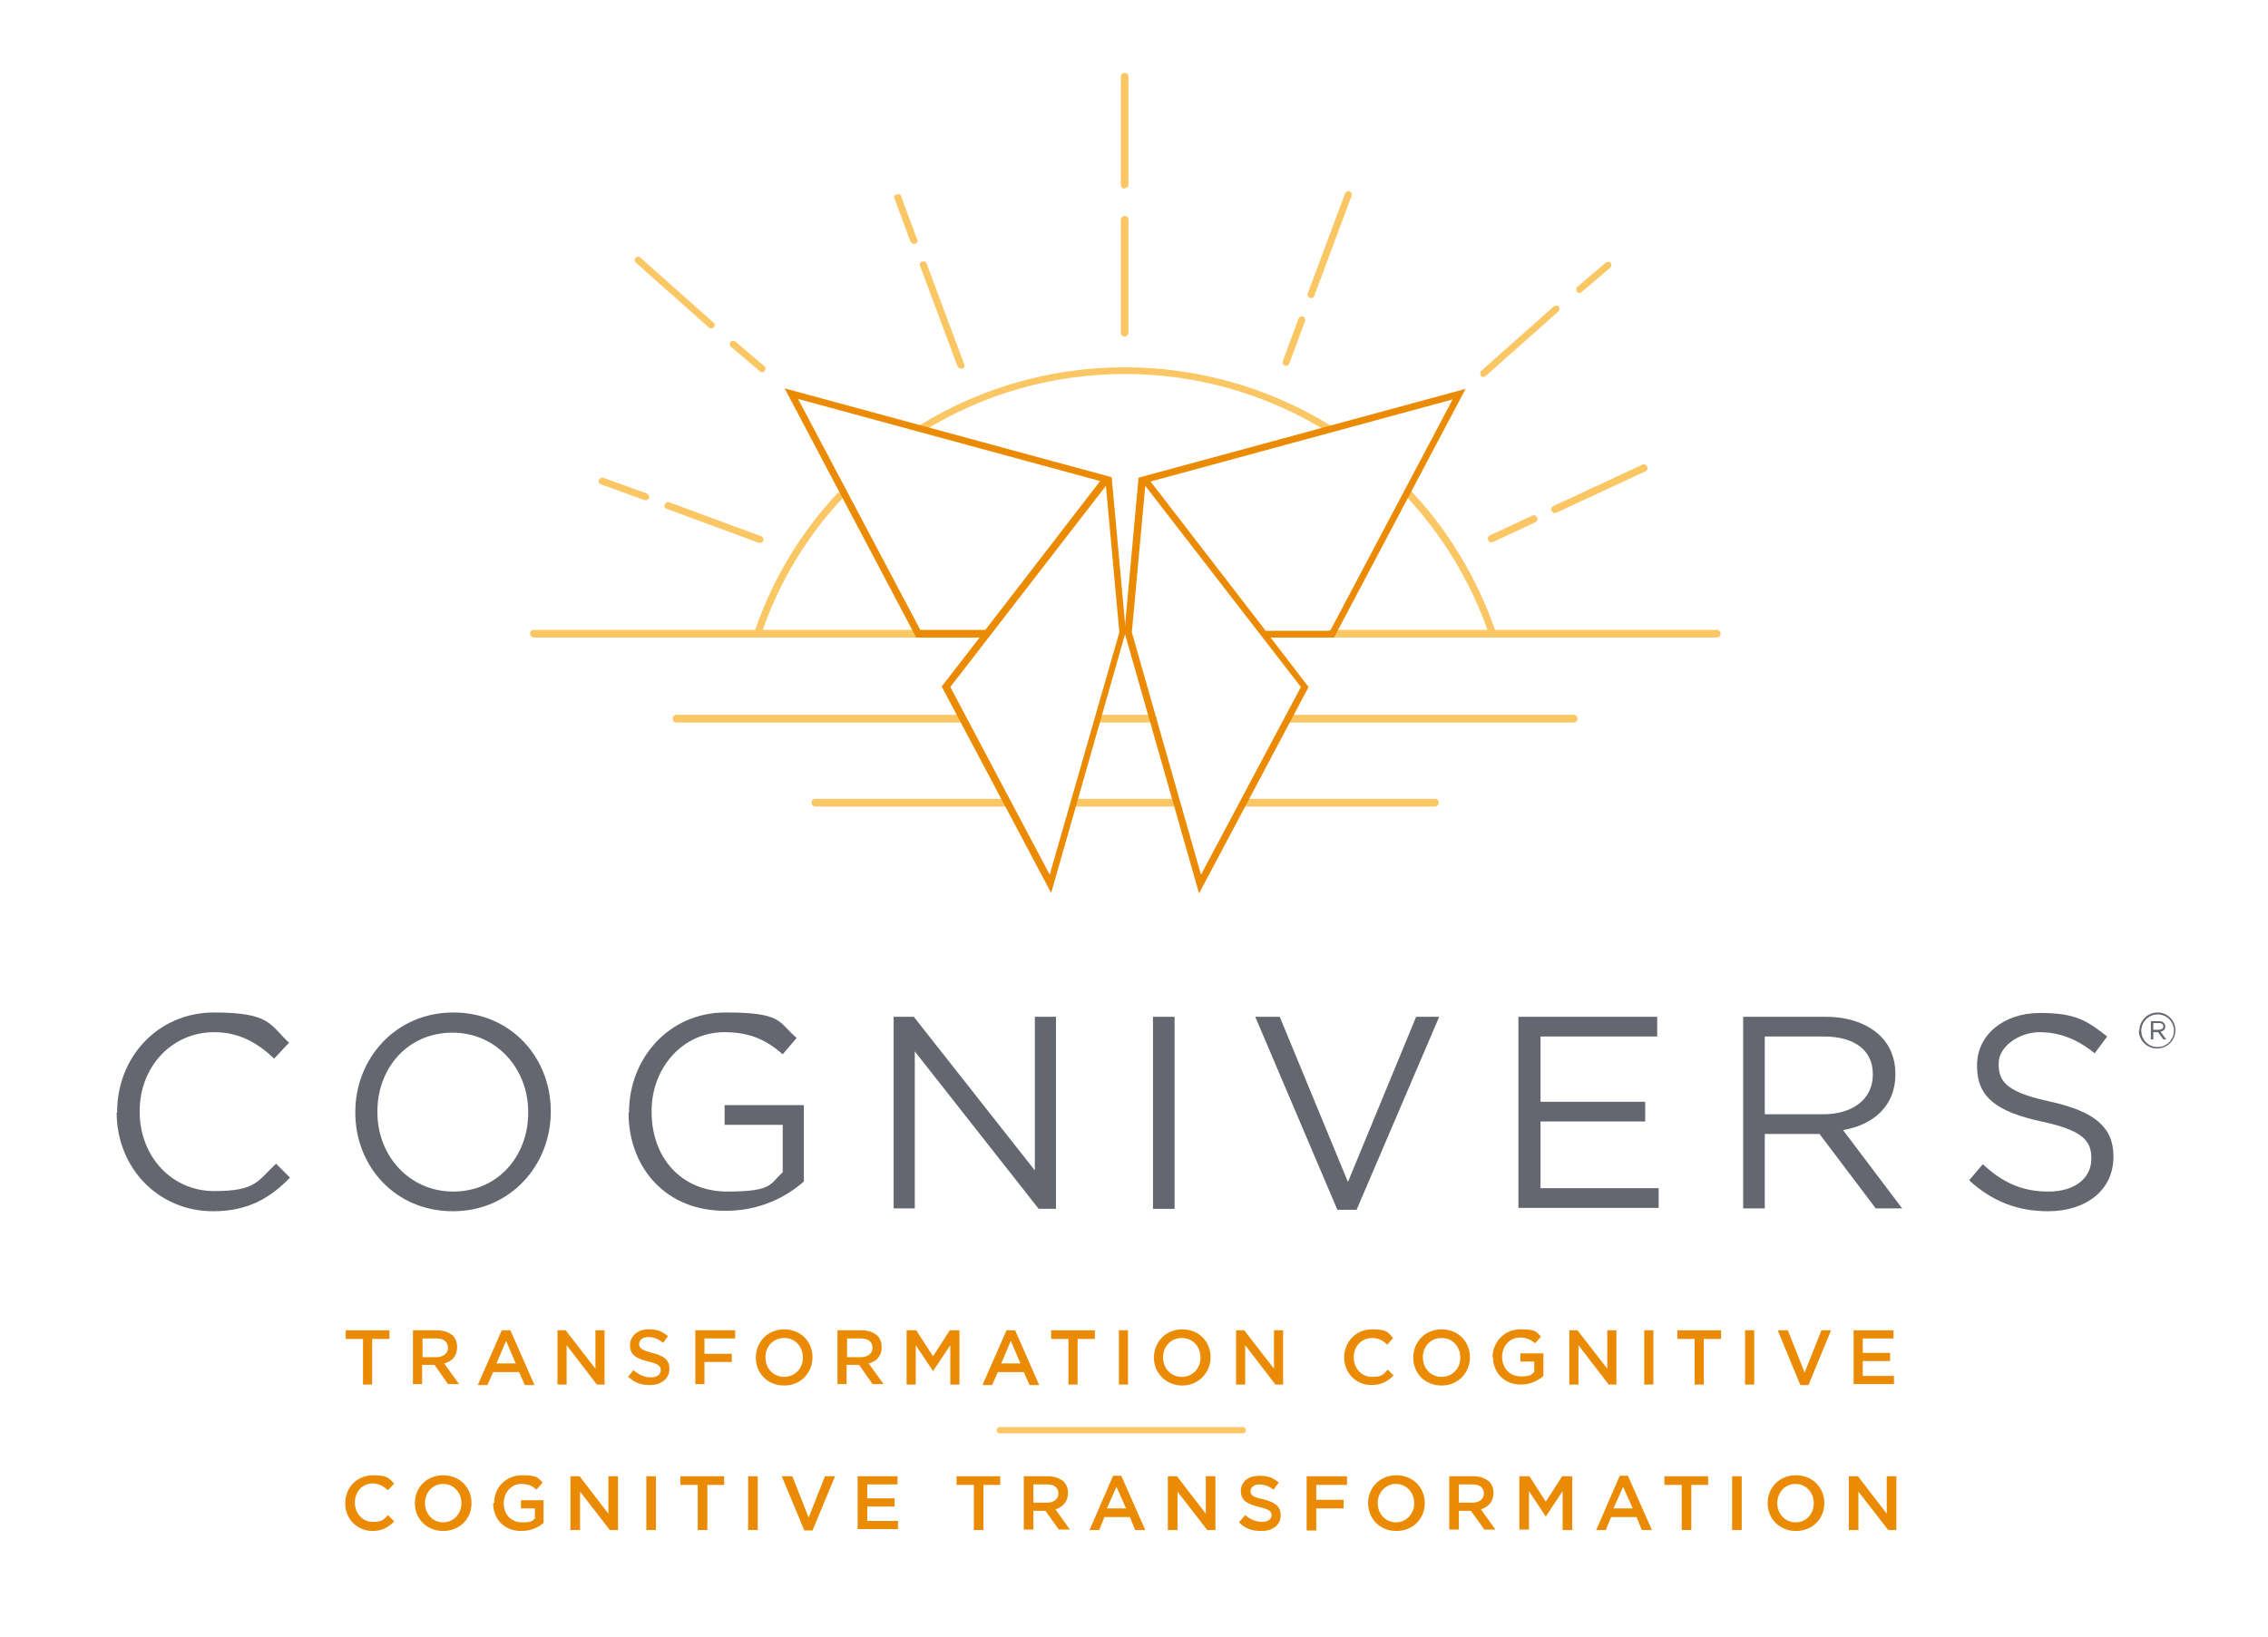 <svg xmlns="http://www.w3.org/2000/svg" xmlns:xlink="http://www.w3.org/1999/xlink" viewBox="0 0 471.7 340.9" style="fill: rgb(0, 0, 0);" width="251.575px" height="181.592px"><g><g style="fill: rgb(100, 102, 112);"><path d="M24.1,231.8v-.2c0-11.3,8.4-20.7,20.2-20.7s11.6,2.6,15.6,6.3l-3.1,3.3c-3.4-3.2-7.2-5.5-12.5-5.5-8.8,0-15.5,7.2-15.5,16.4v.2c0,9.3,6.7,16.5,15.5,16.5s9-2.1,12.9-5.7l2.9,2.9c-4.1,4.2-8.7,7-16,7-11.5,0-20.1-9.1-20.1-20.6Z" style="fill: inherit;"></path><path d="M73.7,231.8v-.2c0-11,8.3-20.7,20.4-20.7s20.3,9.5,20.3,20.5v.2c0,11-8.3,20.7-20.4,20.7s-20.3-9.5-20.3-20.5ZM109.7,231.8v-.2c0-9-6.6-16.5-15.8-16.5s-15.6,7.3-15.6,16.4v.2c0,9,6.6,16.5,15.8,16.5s15.6-7.3,15.6-16.4Z" style="fill: inherit;"></path><path d="M130.7,231.8v-.2c0-10.9,8.1-20.7,20.1-20.7s10.9,2,14.8,5.3l-2.9,3.4c-3.1-2.7-6.5-4.6-12.1-4.6-8.8,0-15.2,7.5-15.2,16.4v.2c0,9.5,6.1,16.6,15.8,16.6s8.8-1.7,11.5-4v-9.9h-12.1v-4.1h16.5v15.9c-3.7,3.3-9.3,6.1-16.1,6.1-12.6.2-20.4-9-20.4-20.4Z" style="fill: inherit;"></path><path d="M185.8,211.8h4.2l25.2,32v-32h4.4v40h-3.6l-25.8-32.8v32.7h-4.4v-39.9Z" style="fill: inherit;"></path><path d="M239.8,211.8h4.5v40h-4.5v-40Z" style="fill: inherit;"></path><path d="M261.1,211.8h5.1l14.2,34.4,14.2-34.4h4.8l-17.2,40.2h-4l-17.1-40.2Z" style="fill: inherit;"></path><path d="M315.9,211.8h28.9v4.1h-24.3v13.6h21.8v4.1h-21.8v13.9h24.6v4.1h-29.2v-39.8Z" style="fill: inherit;"></path><path d="M362.7,211.8h17.2c4.9,0,8.8,1.5,11.4,4,2,2,3.1,4.7,3.1,7.8v.2c0,6.6-4.6,10.5-10.9,11.6l12.3,16.3h-5.5l-11.7-15.5h-11.4v15.5h-4.5v-40ZM379.4,232.1c6,0,10.3-3.1,10.3-8.2v-.2c0-4.9-3.8-7.8-10.2-7.8h-12.3v16.2h12.2Z" style="fill: inherit;"></path><path d="M409.8,245.8l2.8-3.3c4.1,3.8,8.1,5.7,13.7,5.7s8.9-2.9,8.9-6.8v-.2c0-3.7-2-5.8-10.4-7.6-9.2-2-13.4-5-13.4-11.5v-.2c0-6.3,5.5-10.9,13.1-10.9s9.9,1.7,14,4.9l-2.6,3.5c-3.7-3-7.4-4.4-11.5-4.4s-8.5,2.9-8.5,6.5v.2c0,3.8,2,5.9,10.9,7.8,8.9,2,13,5.2,13,11.3v.2c0,6.9-5.7,11.3-13.6,11.3-6.3,0-11.5-2-16.3-6.3Z" style="fill: inherit;"></path></g><g style="fill: rgb(235, 139, 3);"><path d="M71.6,313.1h0c0-3.2,2.4-5.8,5.8-5.8s3.3.8,4.4,1.7l-1.3,1.4c-.9-.8-1.9-1.4-3.2-1.4-2.1,0-3.7,1.7-3.7,4h0c0,2.2,1.6,4,3.7,4s2.3-.5,3.2-1.4l1.3,1.3c-1.2,1.2-2.5,2-4.5,2-3.2,0-5.7-2.5-5.7-5.7Z" style="fill: inherit;"></path><path d="M86.1,313.1h0c0-3.2,2.4-5.8,5.9-5.8s5.9,2.6,5.9,5.8h0c0,3.2-2.4,5.8-5.9,5.8-3.5,0-5.9-2.6-5.9-5.8ZM95.8,313.1h0c0-2.2-1.6-4-3.8-4s-3.8,1.8-3.8,4h0c0,2.2,1.6,4,3.8,4,2.2,0,3.8-1.8,3.8-4Z" style="fill: inherit;"></path><path d="M102.6,313.1h0c0-3.2,2.4-5.8,5.8-5.8s3.2.5,4.3,1.5l-1.3,1.5c-.8-.8-1.7-1.2-3.2-1.2-2,0-3.6,1.8-3.6,4h0c0,2.3,1.5,4,3.8,4s2-.3,2.7-.8v-2.1h-2.9v-1.7h4.7v4.7c-1.1,1-2.7,1.7-4.7,1.7-3.5,0-5.8-2.5-5.8-5.8Z" style="fill: inherit;"></path><path d="M118.6,307.5h1.8l6,7.8v-7.8h2v11.2h-1.7l-6.2-8v8h-2v-11.2Z" style="fill: inherit;"></path><path d="M134.3,307.5h2v11.2h-2v-11.2Z" style="fill: inherit;"></path><path d="M144.9,309.3h-3.5v-1.8h9.1v1.8h-3.5v9.4h-2v-9.4Z" style="fill: inherit;"></path><path d="M155.5,307.5h2v11.2h-2v-11.2Z" style="fill: inherit;"></path><path d="M162.5,307.5h2.2l3.4,8.6,3.4-8.6h2.1l-4.7,11.3h-1.7l-4.7-11.3Z" style="fill: inherit;"></path><path d="M178.3,307.5h8.3v1.7h-6.3v2.9h5.7v1.7h-5.7v3h6.4v1.7h-8.4v-11.2Z" style="fill: inherit;"></path><path d="M202.4,309.3h-3.5v-1.8h9.1v1.8h-3.5v9.4h-2v-9.4h0Z" style="fill: inherit;"></path><path d="M213,307.5h5c1.4,0,2.5.5,3.2,1.1.6.6.9,1.4.9,2.4h0c0,1.8-1.1,2.9-2.6,3.4l3,4.2h-2.3l-2.8-3.9h-2.5v3.9h-2v-11.2h0ZM217.8,313c1.4,0,2.3-.8,2.3-1.9h0c0-1.2-.8-1.9-2.3-1.9h-2.9v3.8h2.9Z" style="fill: inherit;"></path><path d="M231.4,307.4h1.8l5,11.3h-2.1l-1.1-2.7h-5.3l-1.1,2.7h-2l4.9-11.3ZM234.2,314.2l-2-4.5-2,4.5h3.9Z" style="fill: inherit;"></path><path d="M243,307.5h1.8l6,7.8v-7.8h2v11.2h-1.7l-6.2-8v8h-2v-11.2h0Z" style="fill: inherit;"></path><path d="M257.8,317l1.2-1.4c1.1.9,2.2,1.4,3.5,1.4s2-.6,2-1.4h0c0-.8-.5-1.2-2.6-1.7-2.4-.6-3.8-1.3-3.8-3.3h0c0-2,1.6-3.2,3.8-3.2s2.9.5,4.1,1.4l-1.1,1.5c-1-.8-2-1.1-3-1.1s-1.8.6-1.8,1.4h0c0,.8.5,1.3,2.7,1.7,2.3.6,3.6,1.4,3.6,3.3h0c0,2.1-1.7,3.3-4,3.3s-3.4-.6-4.7-1.8Z" style="fill: inherit;"></path><path d="M271.8,307.5h8.4v1.8h-6.4v3.1h5.7v1.8h-5.7v4.6h-2v-11.3Z" style="fill: inherit;"></path><path d="M284.6,313.1h0c0-3.2,2.4-5.8,5.9-5.8s5.9,2.6,5.9,5.8h0c0,3.2-2.4,5.8-5.9,5.8s-5.9-2.6-5.9-5.8ZM294.2,313.1h0c0-2.2-1.6-4-3.8-4s-3.8,1.8-3.8,4h0c0,2.2,1.6,4,3.8,4s3.8-1.8,3.8-4Z" style="fill: inherit;"></path><path d="M301.6,307.5h5c1.4,0,2.5.5,3.2,1.1.6.6.9,1.4.9,2.4h0c0,1.8-1.1,2.9-2.6,3.4l3,4.2h-2.3l-2.8-3.9h-2.5v3.9h-2v-11.2h0ZM306.4,313c1.4,0,2.3-.8,2.3-1.9h0c0-1.2-.8-1.9-2.3-1.9h-2.9v3.8h2.9Z" style="fill: inherit;"></path><path d="M316.1,307.5h2.1l3.4,5.3,3.4-5.3h2.1v11.2h-2v-8.1l-3.5,5.3h0l-3.5-5.3v8h-2v-11.2h0Z" style="fill: inherit;"></path><path d="M336.9,307.4h1.8l5,11.3h-2.1l-1.1-2.7h-5.3l-1.1,2.7h-2l4.9-11.3ZM339.7,314.2l-2-4.5-2,4.5h3.9Z" style="fill: inherit;"></path><path d="M349.8,309.3h-3.5v-1.8h9.1v1.8h-3.5v9.4h-2v-9.4h0Z" style="fill: inherit;"></path><path d="M360.4,307.5h2v11.2h-2v-11.2Z" style="fill: inherit;"></path><path d="M367.8,313.1h0c0-3.2,2.4-5.8,5.9-5.8s5.9,2.6,5.9,5.8h0c0,3.2-2.4,5.8-5.9,5.8-3.5,0-5.9-2.6-5.9-5.8ZM377.4,313.1h0c0-2.2-1.6-4-3.8-4s-3.8,1.8-3.8,4h0c0,2.2,1.6,4,3.8,4,2.3,0,3.8-1.8,3.8-4Z" style="fill: inherit;"></path><path d="M384.8,307.5h1.8l6,7.8v-7.8h2v11.2h-1.7l-6.2-8v8h-2v-11.2Z" style="fill: inherit;"></path></g><g style="fill: rgb(251, 198, 100);"><path d="M199.8,150.5h-59.2c-.4,0-.8-.3-.8-.8s.3-.8.8-.8h59.2c.4,0,.8.3.8.8s-.4.8-.8.8Z" style="fill: inherit;"></path><path d="M239.8,150.5h-11.2c-.4,0-.8-.3-.8-.8s.3-.8.8-.8h11.2c.4,0,.8.3.8.8s-.3.8-.8.8Z" style="fill: inherit;"></path><path d="M209.1,168h-39.6c-.4,0-.8-.3-.8-.8s.3-.8.8-.8h39.6c.4,0,.8.3.8.8,0,.5-.4.8-.8.8Z" style="fill: inherit;"></path><path d="M244.5,168h-20.8c-.4,0-.8-.3-.8-.8s.3-.8.8-.8h20.8c.4,0,.8.3.8.8s-.4.8-.8.8Z" style="fill: inherit;"></path><path d="M268,150.5h59.4c.4,0,.8-.3.8-.8s-.3-.8-.8-.8h-59.3c-.4,0-.8.3-.8.8s.3.8.7.8Z" style="fill: inherit;"></path><path d="M258.9,168h39.6c.4,0,.8-.3.8-.8s-.3-.8-.8-.8h-39.6c-.4,0-.8.3-.8.8,0,.5.4.8.8.8Z" style="fill: inherit;"></path><path d="M190.9,132.8h-80c-.4,0-.8-.3-.8-.8s.3-.8.8-.8h80c.4,0,.8.3.8.8s-.4.8-.8.8Z" style="fill: inherit;"></path><path d="M357.2,132.8h-80.3c-.4,0-.8-.3-.8-.8s.3-.8.8-.8h80.3c.4,0,.8.3.8.8,0,.5-.4.8-.8.8Z" style="fill: inherit;"></path><path d="M158.3,131.9l-1.4-.5c3.7-10.8,9.6-20.6,17.4-28.9l1.1,1c-7.7,8.2-13.5,17.8-17.1,28.4Z" style="fill: inherit;"></path><path d="M276.1,89.9c-12.6-7.8-27.1-12-42.1-12s-29.4,4.1-42,11.9l-.8-1.2c12.8-7.9,27.6-12.1,42.7-12.1s30,4.2,42.8,12.1l-.8,1.3Z" style="fill: inherit;"></path><path d="M309.7,131.9c-3.7-10.8-9.9-20.9-17.8-29.2l1.1-1c8.1,8.4,14.3,18.7,18.1,29.7l-1.4.5Z" style="fill: inherit;"></path><path d="M233.9,70.1c-.4,0-.8-.3-.8-.8v-23.5c0-.4.3-.8.8-.8s.8.3.8.8v23.5c0,.4-.4.8-.8.8Z" style="fill: inherit;"></path><path d="M233.9,39.3c-.4,0-.8-.3-.8-.8v-22.5c0-.4.3-.8.8-.8s.8.3.8.8v22.5c0,.4-.4.7-.8.7Z" style="fill: inherit;"></path><path d="M199.8,76.8c-.3,0-.5-.2-.7-.5l-7.8-20.9c-.2-.4,0-.8.5-.9s.8,0,.9.5l7.8,20.9c.2.4,0,.8-.5.9h-.2Z" style="fill: inherit;"></path><path d="M190,50.8c-.3,0-.5-.2-.7-.5l-3.3-8.9c-.2-.4,0-.8.5-.9s.8,0,.9.5l3.3,8.9c.2.4,0,.8-.5.9h-.2Z" style="fill: inherit;"></path><path d="M158.4,77.5c-.2,0-.3,0-.5-.2l-6-5.1c-.3-.2-.3-.7,0-1,.2-.3.7-.3,1,0l6,5.1c.3.2.3.7,0,1,0,.2-.3.2-.5.2Z" style="fill: inherit;"></path><path d="M147.8,68.4c-.2,0-.3,0-.5-.2l-15.2-13.5c-.3-.2-.3-.8,0-1,.2-.3.8-.3,1,0l15.2,13.5c.3.2.3.8,0,1-.2.2-.4.2-.5.2Z" style="fill: inherit;"></path><path d="M328.6,61c-.2,0-.4,0-.5-.2-.2-.3-.2-.8,0-1l6-5.1c.3-.2.8-.2,1,0,.2.3.2.8,0,1l-6,5.1c-.2.2-.3.2-.5.2Z" style="fill: inherit;"></path><path d="M308.6,78.5c-.2,0-.4,0-.5-.2-.2-.3-.2-.8,0-1l15.2-13.5c.3-.2.8-.2,1,0,.2.3.2.8,0,1l-15.2,13.5c0,0-.2.2-.5.2Z" style="fill: inherit;"></path><path d="M272.7,62.1c0,0-.2,0-.2,0-.4-.2-.5-.5-.5-.9l7.8-20.9c.2-.4.5-.5.9-.5.4.2.5.5.5.9l-7.8,20.9c-.2.4-.4.5-.7.5Z" style="fill: inherit;"></path><path d="M267.5,76.2c0,0-.2,0-.2,0-.4-.2-.5-.5-.5-.9l3.3-8.9c.2-.4.5-.5.9-.5.4.2.5.5.5.9l-3.3,8.9c-.2.4-.4.5-.7.5Z" style="fill: inherit;"></path><path d="M323.5,106.9c-.3,0-.5-.2-.7-.5-.2-.4,0-.8.4-1l18.5-8.6c.4-.2.8,0,1,.4.2.4,0,.8-.4,1l-18.5,8.6c0,0-.2,0-.3,0Z" style="fill: inherit;"></path><path d="M310.3,113c-.3,0-.5-.2-.7-.5-.2-.4,0-.8.4-1l8.8-4.1c.4-.2.8,0,1,.4.2.4,0,.8-.4,1l-8.8,4.1c-.2,0-.2,0-.3,0Z" style="fill: inherit;"></path><path d="M138.3,105.9c-.2-.2-.3-.5-.2-.8.2-.4.5-.5.9-.5l19.2,7.1c.4.2.5.5.5.9-.2.4-.5.5-.9.5l-19.2-7.1c-.2,0-.2,0-.3-.2Z" style="fill: inherit;"></path><path d="M124.6,100.8c-.2-.2-.3-.5-.2-.8.2-.4.5-.5.9-.5l9.1,3.3c.4.2.5.5.5.9-.2.4-.5.5-.9.5l-9.1-3.3c0,0-.2,0-.3-.2Z" style="fill: inherit;"></path></g><path d="M234.1,131.1l-2.9-31.7h0l-68.1-18.5,27.4,51.9h13.2c0,0-7.9,10.2-7.9,10.2l22.8,43,15.7-55h-.2ZM191.4,131.3l-25.5-48.2,62.9,17.1-23.9,31h-13.5ZM218.3,182.2l-20.7-39.1,32.4-41.9,2.8,30.5-14.5,50.5Z" style="fill: rgb(235, 139, 3);"></path><path d="M233.7,131.1l15.7,55,22.8-43-7.9-10.3h13.2c0,0,27.4-51.8,27.4-51.8l-68.1,18.5h0l-2.9,31.7h-.2ZM263.2,131.3l-23.9-31,62.9-17.1-25.5,48.2h-13.5ZM235.4,131.7l2.8-30.5,32.4,41.9-20.8,39.1-14.4-50.5Z" style="fill: rgb(235, 139, 3);"></path><g style="fill: rgb(235, 139, 3);"><path d="M75.3,278.9h-3.6v-1.8h9.1v1.8h-3.6v9.5h-1.9v-9.5Z" style="fill: inherit;"></path><path d="M85.7,277.1h5c1.4,0,2.5.4,3.3,1.1.6.6.9,1.4.9,2.4h0c0,1.9-1.1,3-2.7,3.4l3.1,4.3h-2.3l-2.8-4h-2.6v4h-1.9v-11.3ZM90.6,282.7c1.4,0,2.4-.8,2.4-1.9h0c0-1.3-.9-2-2.4-2h-2.9v3.9h3Z" style="fill: inherit;"></path><path d="M104.2,277.1h1.8l5,11.4h-2l-1.2-2.7h-5.4l-1.2,2.7h-2l5-11.4ZM107.1,284l-2-4.7-2,4.7h4Z" style="fill: inherit;"></path><path d="M115.7,277.1h1.8l6.2,8v-8h1.9v11.3h-1.6l-6.3-8.2v8.2h-1.9v-11.3Z" style="fill: inherit;"></path><path d="M130.5,286.8l1.1-1.4c1.1.9,2.2,1.5,3.6,1.5s2.1-.6,2.1-1.5h0c0-.9-.5-1.3-2.6-1.8-2.4-.6-3.8-1.3-3.8-3.4h0c0-1.9,1.6-3.3,3.8-3.3s2.9.5,4.1,1.4l-1,1.4c-1-.8-2-1.2-3.1-1.2s-1.9.6-1.9,1.4h0c0,.9.5,1.3,2.7,1.9,2.4.6,3.6,1.4,3.6,3.3h0c0,2.1-1.7,3.4-4,3.4s-3.3-.6-4.7-1.8Z" style="fill: inherit;"></path><path d="M144.4,277.1h8.4v1.7h-6.4v3.2h5.7v1.7h-5.7v4.6h-1.9v-11.3Z" style="fill: inherit;"></path><path d="M157.1,282.8h0c0-3.2,2.4-5.9,5.9-5.9s5.9,2.6,5.9,5.8h0c0,3.2-2.4,5.9-5.9,5.9s-5.9-2.6-5.9-5.8ZM166.9,282.8h0c0-2.3-1.6-4.1-3.9-4.1s-3.9,1.8-3.9,4h0c0,2.3,1.6,4.1,3.9,4.1s3.9-1.8,3.9-4Z" style="fill: inherit;"></path><path d="M174.1,277.1h5c1.4,0,2.5.4,3.3,1.1.6.6.9,1.4.9,2.4h0c0,1.9-1.1,3-2.7,3.4l3.1,4.3h-2.3l-2.8-4h-2.6v4h-1.9v-11.3ZM179,282.7c1.4,0,2.4-.8,2.4-1.9h0c0-1.3-.9-2-2.4-2h-2.9v3.9h3Z" style="fill: inherit;"></path><path d="M188.5,277.1h2l3.5,5.4,3.5-5.4h2v11.3h-1.9v-8.2l-3.6,5.4h0l-3.6-5.4v8.2h-1.9v-11.3Z" style="fill: inherit;"></path><path d="M209.3,277.1h1.8l5,11.4h-2l-1.2-2.7h-5.4l-1.2,2.7h-2l5-11.4ZM212.2,284l-2-4.7-2,4.7h4Z" style="fill: inherit;"></path><path d="M222.2,278.9h-3.6v-1.8h9.1v1.8h-3.6v9.5h-1.9v-9.5Z" style="fill: inherit;"></path><path d="M232.7,277.1h1.9v11.3h-1.9v-11.3Z" style="fill: inherit;"></path><path d="M240,282.8h0c0-3.2,2.4-5.9,5.9-5.9s5.9,2.6,5.9,5.8h0c0,3.2-2.5,5.9-5.9,5.9s-5.9-2.6-5.9-5.8ZM249.7,282.8h0c0-2.3-1.6-4.1-3.9-4.1s-3.9,1.8-3.9,4h0c0,2.3,1.6,4.1,3.9,4.1s3.9-1.8,3.9-4Z" style="fill: inherit;"></path><path d="M257,277.1h1.8l6.2,8v-8h1.9v11.3h-1.6l-6.3-8.2v8.2h-1.9v-11.3Z" style="fill: inherit;"></path><path d="M279.6,282.8h0c0-3.2,2.4-5.9,5.8-5.9s3.3.7,4.4,1.8l-1.2,1.4c-.9-.9-1.9-1.4-3.2-1.4-2.2,0-3.8,1.8-3.8,4h0c0,2.3,1.6,4.1,3.8,4.1s2.3-.5,3.3-1.5l1.2,1.2c-1.2,1.2-2.5,2-4.6,2-3.3,0-5.7-2.6-5.7-5.8Z" style="fill: inherit;"></path><path d="M294,282.8h0c0-3.2,2.4-5.9,5.9-5.9s5.9,2.6,5.9,5.8h0c0,3.2-2.4,5.9-5.9,5.9s-5.9-2.6-5.9-5.8ZM303.8,282.8h0c0-2.3-1.6-4.1-3.9-4.1s-3.9,1.8-3.9,4h0c0,2.3,1.6,4.1,3.9,4.1s3.9-1.8,3.9-4Z" style="fill: inherit;"></path><path d="M310.5,282.8h0c0-3.2,2.4-5.9,5.8-5.9s3.2.5,4.3,1.5l-1.2,1.4c-.9-.7-1.8-1.2-3.2-1.2-2.1,0-3.7,1.8-3.7,4h0c0,2.4,1.6,4.1,3.9,4.1s2.1-.4,2.8-.9v-2.2h-2.9v-1.7h4.8v4.7c-1.1,1-2.7,1.8-4.7,1.8-3.5,0-5.8-2.5-5.8-5.8Z" style="fill: inherit;"></path><path d="M326.4,277.1h1.8l6.2,8v-8h1.9v11.3h-1.6l-6.3-8.2v8.2h-1.9v-11.3Z" style="fill: inherit;"></path><path d="M342.1,277.1h1.9v11.3h-1.9v-11.3Z" style="fill: inherit;"></path><path d="M352.6,278.9h-3.6v-1.8h9.1v1.8h-3.6v9.5h-1.9v-9.5Z" style="fill: inherit;"></path><path d="M363.1,277.1h1.9v11.3h-1.9v-11.3Z" style="fill: inherit;"></path><path d="M369.9,277.1h2.1l3.5,8.8,3.5-8.8h2l-4.7,11.4h-1.7l-4.7-11.4Z" style="fill: inherit;"></path><path d="M385.7,277.1h8.3v1.7h-6.4v3h5.7v1.7h-5.7v3.1h6.5v1.7h-8.4v-11.3Z" style="fill: inherit;"></path></g><path d="M207.9 297.9L258.5 297.9" stroke="#fbc664" stroke-linecap="round" stroke-miterlimit="10" stroke-width="1.3" style="fill: none;"></path></g><path d="M445.2,214.7h0c0-2.1,1.7-3.8,3.8-3.8s3.7,1.7,3.7,3.7h0c0,2.1-1.7,3.8-3.8,3.8s-3.8-1.7-3.8-3.7ZM452.4,214.7h0c0-1.9-1.5-3.4-3.4-3.4s-3.4,1.6-3.4,3.4h0c0,1.9,1.5,3.4,3.4,3.4s3.4-1.6,3.4-3.4ZM447.5,212.7h1.7c.5,0,.9.1,1.1.4.2.2.3.4.3.7h0c0,.6-.4,1-1,1.1l1.2,1.6h-.6l-1.1-1.5h-1v1.5h-.5v-3.8ZM449.2,214.5c.5,0,1-.2,1-.7h0c0-.4-.3-.7-.9-.7h-1.2v1.4h1.1Z" style="fill: rgb(100, 102, 112);"></path></svg>